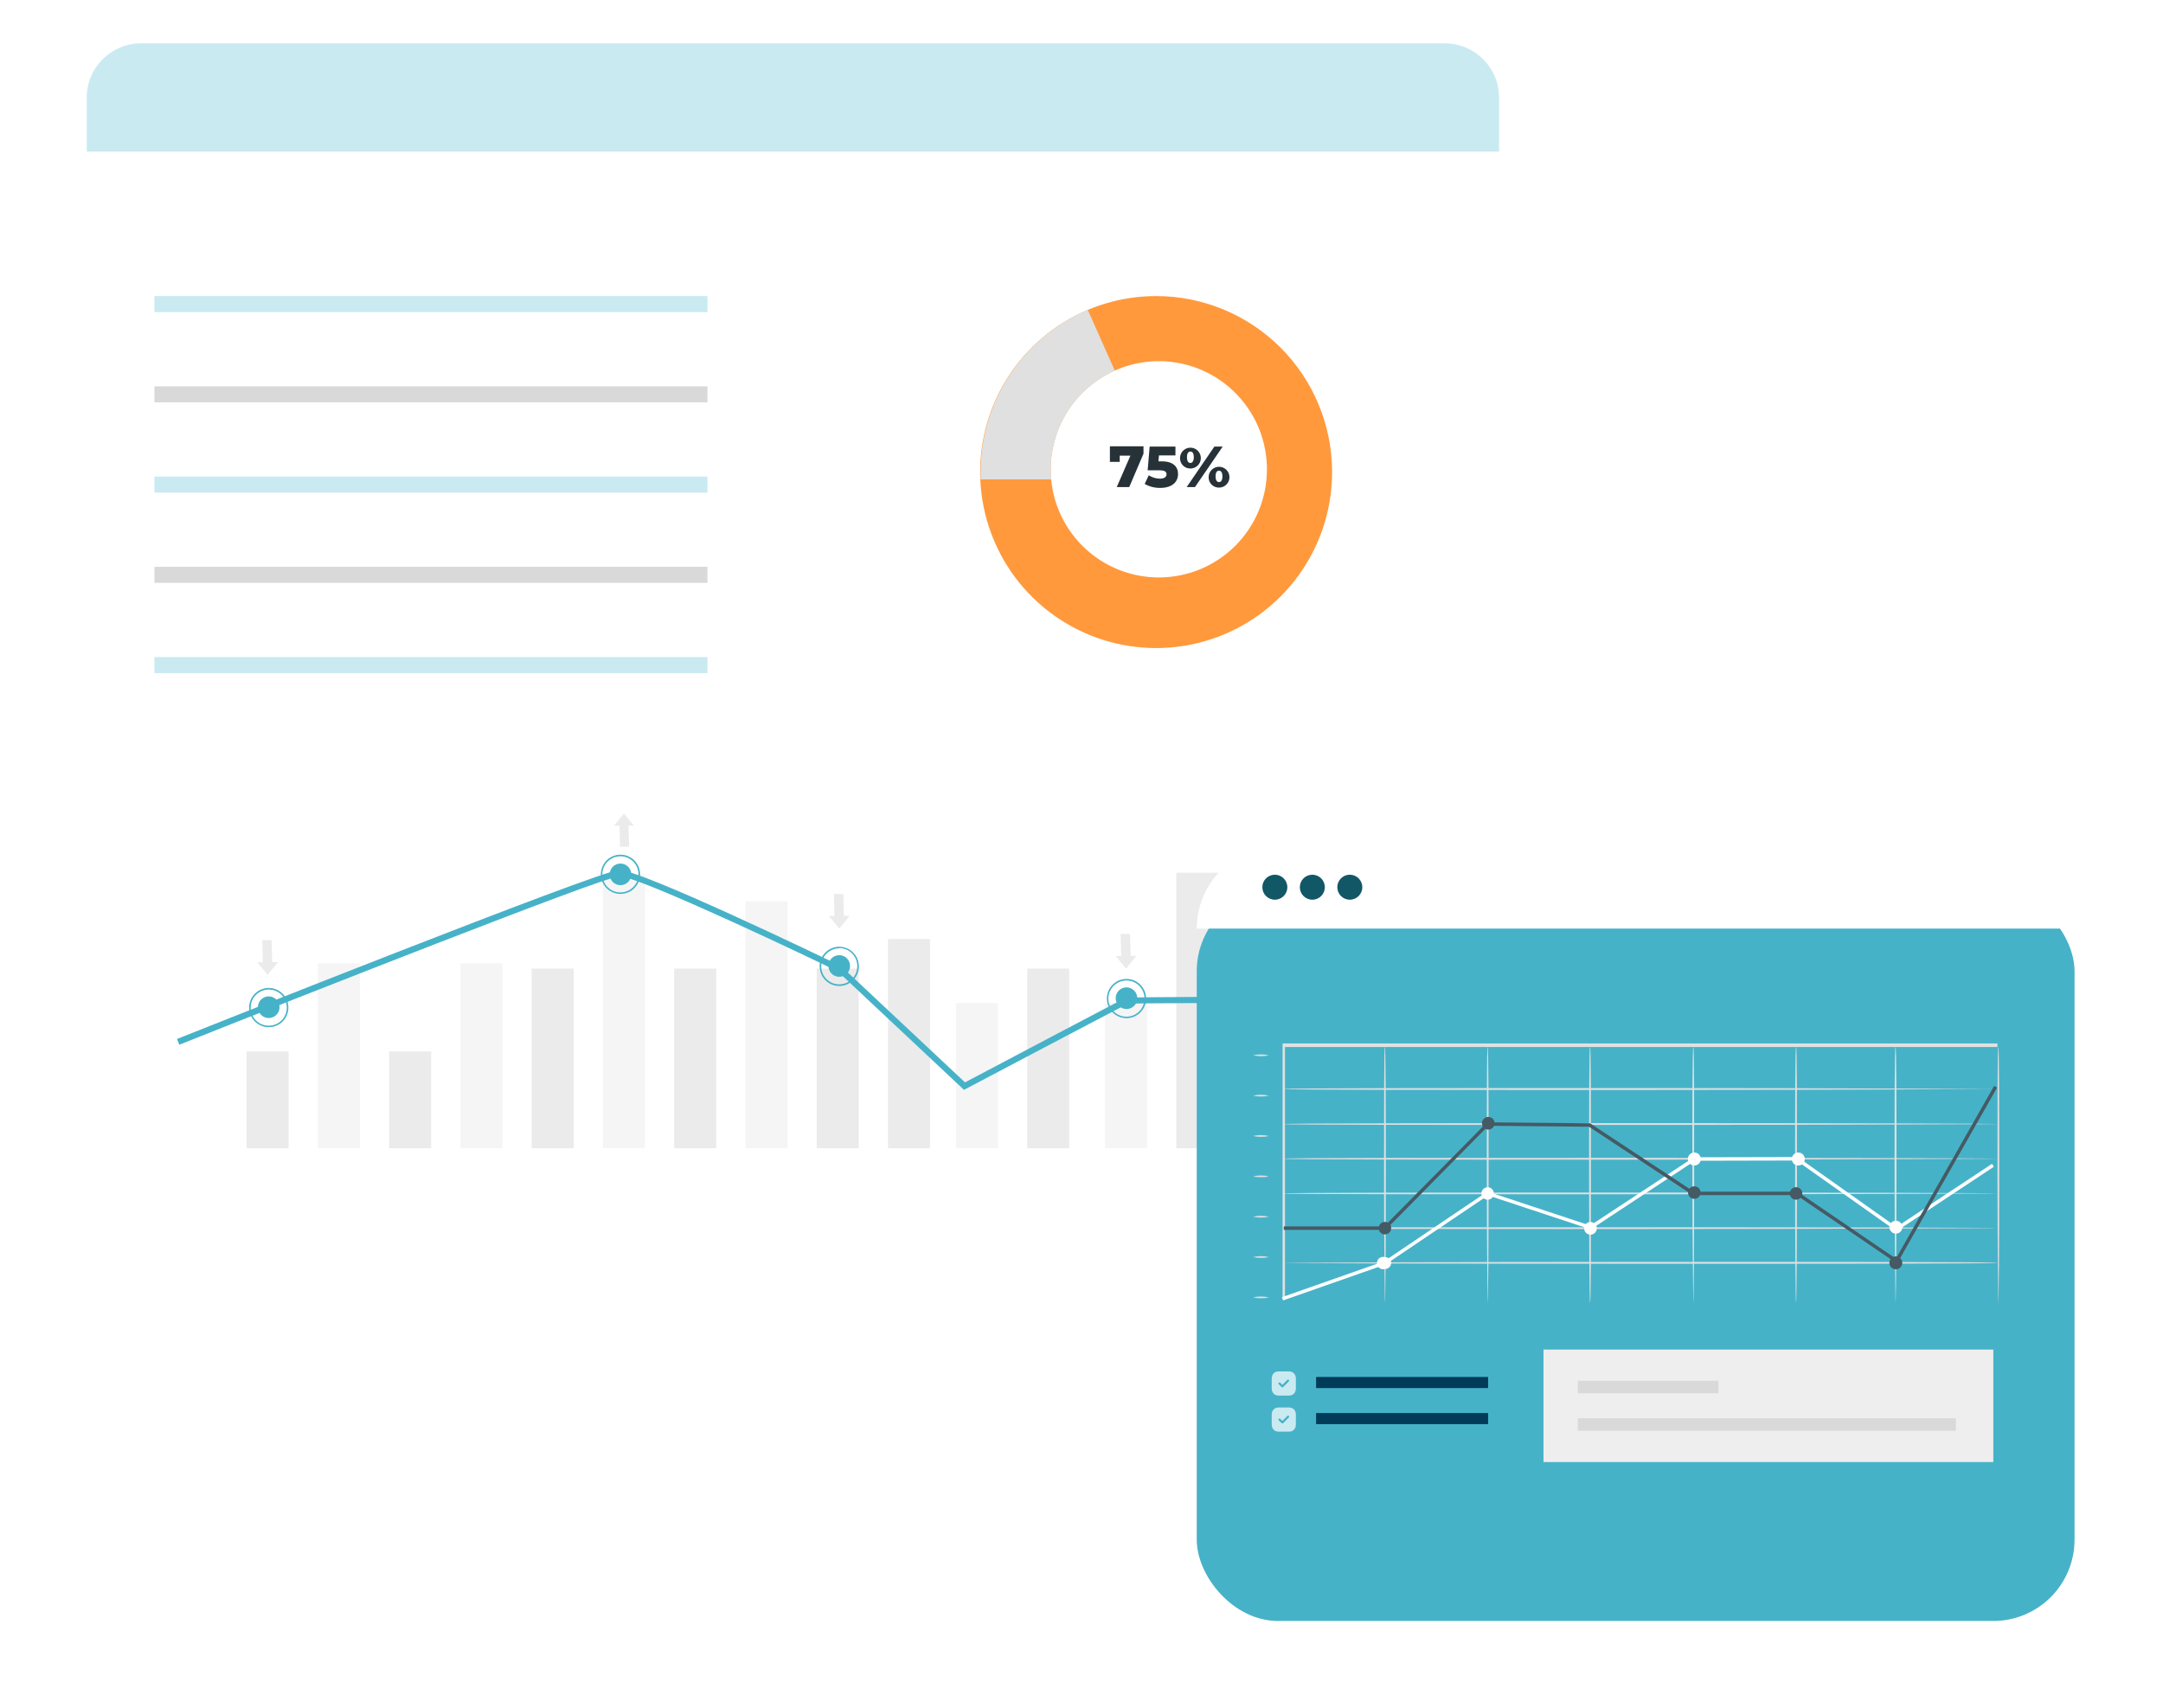 <svg width="399" height="315" viewBox="0 0 399 315" fill="none" xmlns="http://www.w3.org/2000/svg">
<g filter="url(#filter0_d_1633_14604)">
<rect x="16" y="8" width="260.221" height="218.076" rx="10" fill="white"/>
</g>
<path d="M16 18C16 12.477 20.477 8 26 8H266.526C272.049 8 276.526 12.477 276.526 18V27.977H16V18Z" fill="#C9EAF1"/>
<rect x="28.484" y="54.611" width="102.018" height="2.957" fill="#C9EAF1"/>
<rect x="28.484" y="71.259" width="102.018" height="2.957" fill="#D9D9D9"/>
<rect x="28.484" y="87.906" width="102.018" height="2.957" fill="#C9EAF1"/>
<rect x="28.484" y="104.553" width="102.018" height="2.957" fill="#D9D9D9"/>
<rect x="28.484" y="121.2" width="102.018" height="2.957" fill="#C9EAF1"/>
<path d="M213.28 54.612C206.859 54.61 200.581 56.511 195.24 60.077C189.9 63.643 185.737 68.713 183.278 74.645C180.82 80.577 180.176 87.105 181.428 93.404C182.68 99.702 185.772 105.487 190.313 110.028C194.853 114.569 200.639 117.661 206.937 118.913C213.235 120.165 219.763 119.521 225.695 117.062C231.628 114.604 236.697 110.441 240.263 105.1C243.829 99.76 245.731 93.482 245.728 87.06C245.725 78.456 242.305 70.204 236.22 64.12C230.136 58.036 221.885 54.616 213.28 54.612ZM213.774 106.513C209.828 106.515 205.97 105.348 202.689 103.158C199.407 100.968 196.848 97.854 195.336 94.209C193.825 90.565 193.428 86.554 194.196 82.684C194.964 78.814 196.862 75.259 199.651 72.468C202.44 69.677 205.994 67.776 209.864 67.005C213.733 66.234 217.744 66.629 221.39 68.138C225.035 69.647 228.151 72.204 230.343 75.484C232.536 78.764 233.706 82.621 233.706 86.567C233.708 89.184 233.194 91.777 232.194 94.196C231.194 96.615 229.727 98.813 227.878 100.665C226.028 102.517 223.832 103.987 221.414 104.99C218.996 105.994 216.405 106.511 213.787 106.513H213.774Z" fill="#FF993C"/>
<path d="M193.828 86.566C193.828 82.714 194.944 78.945 197.041 75.714C199.138 72.483 202.126 69.929 205.644 68.361L200.654 57.148C194.787 59.642 189.784 63.809 186.269 69.128C182.753 74.447 180.882 80.684 180.887 87.059C180.887 87.507 180.887 87.964 180.887 88.43H193.951C193.869 87.8 193.828 87.197 193.828 86.566Z" fill="#E0E0E0"/>
<path d="M210.937 82.318V83.689L208.304 89.844H206.001L208.524 84.046H206.55V85.197H204.74V82.318H210.937Z" fill="#263238"/>
<path d="M217.309 87.444C217.309 88.815 216.309 89.994 214.047 89.994C213.035 90.016 212.036 89.765 211.154 89.267L211.908 87.664C212.522 88.071 213.242 88.29 213.978 88.294C214.705 88.294 215.185 88.006 215.185 87.499C215.185 86.992 214.869 86.745 213.732 86.745H211.703L212.073 82.372H216.83V84.003H213.786L213.69 85.1H214.184C216.446 85.059 217.309 86.115 217.309 87.444Z" fill="#263238"/>
<path d="M217.68 84.346C217.709 83.974 217.846 83.618 218.075 83.323C218.304 83.027 218.613 82.805 218.966 82.683C219.319 82.561 219.7 82.545 220.062 82.636C220.424 82.727 220.752 82.922 221.005 83.197C221.258 83.472 221.425 83.814 221.486 84.183C221.547 84.551 221.5 84.93 221.349 85.271C221.198 85.613 220.951 85.903 220.638 86.107C220.325 86.31 219.959 86.418 219.585 86.416C219.319 86.421 219.055 86.37 218.811 86.266C218.566 86.161 218.346 86.006 218.166 85.81C217.986 85.615 217.85 85.383 217.766 85.13C217.682 84.878 217.653 84.611 217.68 84.346ZM224.013 82.372H225.548L220.435 89.843H218.9L224.013 82.372ZM220.216 84.346C220.216 83.592 219.955 83.291 219.585 83.291C219.215 83.291 218.955 83.592 218.955 84.346C218.955 85.1 219.243 85.402 219.585 85.402C219.928 85.402 220.216 85.059 220.216 84.346ZM222.958 87.869C222.987 87.497 223.124 87.141 223.353 86.846C223.581 86.55 223.891 86.328 224.244 86.206C224.597 86.084 224.978 86.068 225.34 86.159C225.702 86.25 226.03 86.445 226.283 86.72C226.536 86.995 226.703 87.338 226.764 87.706C226.825 88.075 226.778 88.453 226.627 88.794C226.476 89.136 226.229 89.427 225.916 89.63C225.602 89.833 225.237 89.941 224.863 89.939C224.597 89.945 224.333 89.893 224.088 89.789C223.844 89.684 223.624 89.529 223.444 89.333C223.264 89.138 223.127 88.906 223.043 88.654C222.96 88.401 222.93 88.134 222.958 87.869ZM225.494 87.869C225.494 87.115 225.219 86.814 224.863 86.814C224.507 86.814 224.232 87.115 224.232 87.869C224.232 88.623 224.507 88.925 224.863 88.925C225.219 88.925 225.494 88.637 225.494 87.869Z" fill="#263238"/>
<path d="M53.241 193.946H45.49V211.798H53.241V193.946Z" fill="#EBEBEB"/>
<path d="M79.532 193.946H71.781V211.798H79.532V193.946Z" fill="#EBEBEB"/>
<path d="M66.391 177.688H58.641V211.799H66.391V177.688Z" fill="#F5F5F5"/>
<path d="M92.682 177.688H84.932V211.799H92.682V177.688Z" fill="#F5F5F5"/>
<path d="M105.823 178.662H98.072V211.798H105.823V178.662Z" fill="#EBEBEB"/>
<path d="M132.114 178.662H124.363V211.798H132.114V178.662Z" fill="#EBEBEB"/>
<path d="M158.405 178.662H150.654V211.798H158.405V178.662Z" fill="#EBEBEB"/>
<path d="M118.973 161.28H111.223V211.81H118.973V161.28Z" fill="#F5F5F5"/>
<path d="M145.264 166.223H137.514V211.799H145.264V166.223Z" fill="#F5F5F5"/>
<path d="M197.237 178.662H189.486V211.798H197.237V178.662Z" fill="#EBEBEB"/>
<path d="M184.098 185.026H176.348V211.799H184.098V185.026Z" fill="#F5F5F5"/>
<path d="M224.733 160.982H216.982V211.798H224.733V160.982Z" fill="#EBEBEB"/>
<path d="M211.595 185.026H203.844V211.799H211.595V185.026Z" fill="#F5F5F5"/>
<path d="M237.895 185.026H230.145V211.799H237.895V185.026Z" fill="#F5F5F5"/>
<path d="M171.557 173.205H163.807V211.799H171.557V173.205Z" fill="#EBEBEB"/>
<path d="M114.456 163.277C115.558 163.277 116.451 162.384 116.451 161.282C116.451 160.18 115.558 159.287 114.456 159.287C113.354 159.287 112.461 160.18 112.461 161.282C112.461 162.384 113.354 163.277 114.456 163.277Z" fill="#46B2C8"/>
<path d="M114.455 164.893C113.738 164.893 113.037 164.68 112.441 164.281C111.845 163.883 111.381 163.316 111.107 162.653C110.833 161.991 110.762 161.262 110.902 160.559C111.043 159.855 111.389 159.21 111.897 158.704C112.405 158.197 113.052 157.853 113.755 157.715C114.459 157.576 115.188 157.65 115.85 157.926C116.511 158.202 117.077 158.668 117.473 159.265C117.87 159.862 118.081 160.564 118.078 161.281C118.075 162.24 117.692 163.159 117.013 163.836C116.334 164.513 115.414 164.893 114.455 164.893ZM114.455 157.945C113.795 157.942 113.149 158.136 112.598 158.501C112.048 158.867 111.619 159.387 111.364 159.996C111.11 160.606 111.042 161.277 111.17 161.925C111.297 162.573 111.614 163.169 112.08 163.636C112.547 164.104 113.141 164.423 113.789 164.553C114.436 164.682 115.108 164.617 115.718 164.365C116.328 164.113 116.85 163.685 117.217 163.136C117.584 162.587 117.78 161.941 117.78 161.281C117.78 160.398 117.43 159.551 116.807 158.926C116.184 158.3 115.338 157.948 114.455 157.945Z" fill="#46B2C8"/>
<path d="M116.052 156.191L115.949 152.27L116.923 152.292L115.1 150.057L113.266 152.304L114.275 152.315L114.378 156.191H116.052Z" fill="#EBEBEB"/>
<path d="M51.566 185.784C51.566 186.179 51.449 186.564 51.23 186.892C51.011 187.221 50.699 187.476 50.335 187.627C49.97 187.778 49.569 187.818 49.182 187.741C48.795 187.664 48.44 187.474 48.16 187.195C47.882 186.916 47.691 186.56 47.614 186.173C47.538 185.786 47.577 185.385 47.728 185.021C47.879 184.656 48.135 184.345 48.463 184.125C48.791 183.906 49.177 183.789 49.571 183.789C50.1 183.789 50.608 183.999 50.982 184.373C51.356 184.748 51.566 185.255 51.566 185.784Z" fill="#46B2C8"/>
<path d="M49.572 189.476C48.855 189.476 48.154 189.263 47.558 188.864C46.962 188.466 46.498 187.899 46.224 187.237C45.95 186.574 45.879 185.845 46.02 185.142C46.16 184.438 46.507 183.793 47.014 183.287C47.522 182.78 48.169 182.436 48.873 182.298C49.576 182.159 50.305 182.233 50.967 182.509C51.629 182.785 52.194 183.251 52.59 183.848C52.987 184.445 53.198 185.147 53.196 185.864C53.196 186.339 53.102 186.81 52.919 187.249C52.737 187.688 52.47 188.087 52.134 188.422C51.797 188.758 51.398 189.023 50.958 189.204C50.519 189.385 50.048 189.477 49.572 189.476ZM49.572 182.528C48.913 182.528 48.267 182.723 47.719 183.09C47.17 183.457 46.742 183.978 46.49 184.587C46.237 185.197 46.171 185.868 46.3 186.515C46.429 187.162 46.746 187.757 47.213 188.223C47.68 188.69 48.274 189.008 48.921 189.137C49.569 189.265 50.239 189.199 50.849 188.947C51.459 188.694 51.98 188.266 52.347 187.718C52.713 187.169 52.909 186.524 52.909 185.864C52.91 185.426 52.825 184.991 52.658 184.585C52.491 184.18 52.245 183.812 51.935 183.501C51.625 183.191 51.257 182.946 50.851 182.779C50.446 182.611 50.011 182.526 49.572 182.528Z" fill="#46B2C8"/>
<path d="M48.378 173.423L48.481 177.505L47.461 177.493L49.364 179.809L51.268 177.47L50.213 177.459L50.109 173.434L48.378 173.423Z" fill="#EBEBEB"/>
<path d="M153.829 164.893L153.933 168.974L152.912 168.963L154.815 171.279L156.719 168.94L155.664 168.929L155.561 164.904L153.829 164.893Z" fill="#EBEBEB"/>
<path d="M177.827 201.033L154.494 179.145C139.704 172.002 116.875 161.488 114.215 161.625C111.234 161.809 54.594 184.121 33.073 192.709L32.648 191.643C35.824 190.381 110.363 160.685 114.147 160.49H114.227C118.366 160.49 151.295 176.347 155.068 178.159L155.205 178.262L178.01 199.646C182.344 197.352 207.145 184.27 207.569 184.087C207.718 184.018 208.108 183.857 242.218 183.857V185.004C229.124 185.004 209.461 185.004 207.97 185.164C206.675 185.818 188.066 195.633 178.159 200.849L177.827 201.033Z" fill="#46B2C8"/>
<path d="M156.81 178.181C156.81 178.575 156.693 178.961 156.474 179.289C156.255 179.617 155.943 179.873 155.579 180.024C155.214 180.175 154.813 180.214 154.426 180.137C154.039 180.06 153.684 179.87 153.405 179.591C153.126 179.312 152.936 178.957 152.859 178.57C152.782 178.183 152.821 177.782 152.972 177.417C153.123 177.053 153.379 176.741 153.707 176.522C154.035 176.303 154.421 176.186 154.815 176.186C155.077 176.186 155.337 176.237 155.579 176.337C155.821 176.438 156.041 176.585 156.226 176.77C156.411 176.955 156.558 177.175 156.659 177.417C156.759 177.659 156.81 177.919 156.81 178.181Z" fill="#46B2C8"/>
<path d="M154.815 181.873C154.098 181.873 153.397 181.661 152.802 181.263C152.206 180.865 151.741 180.299 151.467 179.637C151.193 178.975 151.121 178.246 151.261 177.543C151.401 176.84 151.746 176.195 152.253 175.688C152.759 175.181 153.405 174.836 154.108 174.697C154.811 174.557 155.539 174.629 156.201 174.903C156.863 175.177 157.429 175.641 157.827 176.237C158.225 176.833 158.438 177.534 158.438 178.25C158.435 179.21 158.052 180.13 157.373 180.809C156.694 181.488 155.775 181.87 154.815 181.873ZM154.815 174.925C154.157 174.925 153.514 175.12 152.967 175.485C152.42 175.851 151.994 176.37 151.743 176.978C151.491 177.585 151.425 178.254 151.553 178.899C151.682 179.544 151.998 180.136 152.463 180.601C152.928 181.066 153.521 181.383 154.166 181.511C154.811 181.64 155.479 181.574 156.087 181.322C156.695 181.07 157.214 180.644 157.579 180.097C157.945 179.551 158.14 178.908 158.14 178.25C158.146 177.81 158.064 177.372 157.9 176.964C157.735 176.555 157.491 176.183 157.182 175.869C156.873 175.556 156.504 175.307 156.098 175.137C155.691 174.967 155.255 174.879 154.815 174.879V174.925Z" fill="#46B2C8"/>
<path d="M209.795 184.122C209.795 184.517 209.678 184.902 209.459 185.23C209.239 185.558 208.928 185.814 208.563 185.965C208.199 186.116 207.798 186.156 207.411 186.079C207.024 186.002 206.668 185.812 206.389 185.533C206.11 185.254 205.92 184.898 205.843 184.511C205.766 184.124 205.806 183.723 205.957 183.359C206.108 182.994 206.363 182.682 206.691 182.463C207.019 182.244 207.405 182.127 207.8 182.127C208.062 182.127 208.321 182.179 208.563 182.279C208.805 182.379 209.025 182.526 209.21 182.711C209.396 182.897 209.543 183.116 209.643 183.359C209.743 183.601 209.795 183.86 209.795 184.122Z" fill="#46B2C8"/>
<path d="M207.799 187.813C207.082 187.813 206.382 187.6 205.786 187.202C205.19 186.804 204.726 186.238 204.452 185.576C204.177 184.914 204.106 184.186 204.245 183.483C204.385 182.78 204.73 182.134 205.237 181.628C205.744 181.121 206.389 180.776 207.092 180.636C207.795 180.496 208.523 180.568 209.185 180.842C209.848 181.116 210.413 181.581 210.811 182.177C211.21 182.772 211.422 183.473 211.422 184.19C211.419 185.15 211.036 186.069 210.358 186.748C209.679 187.427 208.759 187.81 207.799 187.813ZM207.799 180.865C207.138 180.862 206.491 181.056 205.941 181.422C205.391 181.788 204.961 182.309 204.707 182.919C204.453 183.529 204.386 184.201 204.515 184.849C204.643 185.497 204.961 186.093 205.428 186.56C205.896 187.028 206.491 187.346 207.139 187.474C207.788 187.602 208.459 187.535 209.07 187.281C209.68 187.027 210.201 186.598 210.566 186.048C210.932 185.497 211.126 184.85 211.124 184.19C211.124 183.308 210.774 182.462 210.15 181.838C209.527 181.215 208.681 180.865 207.799 180.865Z" fill="#46B2C8"/>
<path d="M206.72 172.275L206.835 176.357L205.814 176.334L207.718 178.662L209.621 176.311H208.566L208.452 172.287L206.72 172.275Z" fill="#EBEBEB"/>
<g filter="url(#filter1_d_1633_14604)">
<rect x="220.758" y="156.158" width="161.925" height="134.841" rx="15" fill="#46B2C8"/>
</g>
<path d="M220.758 171.281C220.758 162.996 227.474 156.158 235.758 156.158H367.682C375.967 156.158 382.682 162.996 382.682 171.281H220.758Z" fill="white"/>
<circle cx="235.164" cy="163.65" r="2.305" fill="#115766"/>
<circle cx="242.08" cy="163.65" r="2.305" fill="#115766"/>
<circle cx="248.994" cy="163.65" r="2.305" fill="#115766"/>
<path d="M368.467 193.123H358.448H330.792H236.812L237.032 192.968C237.032 200.345 237.032 208.008 237.032 215.847C237.032 223.686 237.032 231.811 237.032 239.43L236.812 239.254H236.592V239.099C236.592 231.481 236.592 223.686 236.592 215.516C236.592 207.347 236.592 200.103 236.592 192.638V192.462H236.812H330.792H358.448H368.467V193.123Z" fill="#E0E0E0"/>
<path d="M368.466 200.874C368.466 200.874 338.982 201.051 302.627 201.051C266.273 201.051 236.811 201.051 236.811 200.874C236.811 200.698 266.273 200.698 302.627 200.698C338.982 200.698 368.466 200.874 368.466 200.874Z" fill="#E0E0E0"/>
<path d="M368.466 207.347C368.466 207.347 338.982 207.501 302.627 207.501C266.273 207.501 236.811 207.501 236.811 207.347C236.811 207.193 266.273 207.171 302.627 207.171C338.982 207.171 368.466 207.237 368.466 207.347Z" fill="#E0E0E0"/>
<path d="M368.466 213.733C368.466 213.733 338.982 213.909 302.627 213.909C266.273 213.909 236.811 213.909 236.811 213.733C236.811 213.557 266.273 213.579 302.627 213.579C338.982 213.579 368.466 213.645 368.466 213.733Z" fill="#E0E0E0"/>
<path d="M368.466 220.142C368.466 220.142 338.982 220.296 302.627 220.296C266.273 220.296 236.811 220.296 236.811 220.142C236.811 219.988 266.273 219.966 302.627 219.966C338.982 219.966 368.466 220.054 368.466 220.142Z" fill="#E0E0E0"/>
<path d="M368.466 226.527C368.466 226.527 338.982 226.703 302.627 226.703C266.273 226.703 236.811 226.703 236.811 226.527C236.811 226.351 266.273 226.373 302.627 226.373C338.982 226.373 368.466 226.439 368.466 226.527Z" fill="#E0E0E0"/>
<path d="M236.811 232.936C236.811 232.936 266.273 232.76 302.627 232.76C338.982 232.76 368.466 232.76 368.466 232.936C368.466 233.112 338.982 233.112 302.627 233.112C266.273 233.112 236.811 233.024 236.811 232.936Z" fill="#E0E0E0"/>
<path d="M255.463 240.29C255.463 240.29 255.309 229.721 255.309 216.707C255.309 203.693 255.309 193.124 255.463 193.124C255.617 193.124 255.639 203.671 255.639 216.707C255.639 229.743 255.573 240.29 255.463 240.29Z" fill="#E0E0E0"/>
<path d="M274.42 240.29C274.42 240.29 274.266 229.721 274.266 216.707C274.266 203.693 274.266 193.124 274.42 193.124C274.574 193.124 274.596 203.671 274.596 216.707C274.596 229.743 274.53 240.29 274.42 240.29Z" fill="#E0E0E0"/>
<path d="M293.313 240.29C293.203 240.29 293.137 229.721 293.137 216.707C293.137 203.693 293.137 193.124 293.313 193.124C293.489 193.124 293.467 203.671 293.467 216.707C293.467 229.743 293.489 240.29 293.313 240.29Z" fill="#E0E0E0"/>
<path d="M312.36 240.29C312.36 240.29 312.184 229.721 312.184 216.707C312.184 203.693 312.184 193.124 312.36 193.124C312.536 193.124 312.514 203.671 312.514 216.707C312.514 229.743 312.448 240.29 312.36 240.29Z" fill="#E0E0E0"/>
<path d="M331.317 240.29C331.207 240.29 331.141 229.721 331.141 216.707C331.141 203.693 331.141 193.124 331.317 193.124C331.493 193.124 331.471 203.671 331.471 216.707C331.471 229.743 331.405 240.29 331.317 240.29Z" fill="#E0E0E0"/>
<path d="M349.661 240.29C349.661 240.29 349.484 229.721 349.484 216.707C349.484 203.693 349.484 193.124 349.661 193.124C349.837 193.124 349.837 203.671 349.837 216.707C349.837 229.743 349.749 240.29 349.661 240.29Z" fill="#E0E0E0"/>
<path d="M368.619 240.29C368.619 240.29 368.465 229.721 368.465 216.707C368.465 203.693 368.465 193.124 368.619 193.124C368.773 193.124 368.795 203.671 368.795 216.707C368.795 229.743 368.707 240.29 368.619 240.29Z" fill="#E0E0E0"/>
<path d="M256.628 232.936C256.629 233.088 256.598 233.239 256.539 233.379C256.48 233.52 256.394 233.647 256.285 233.753C256.177 233.86 256.048 233.944 255.906 234C255.765 234.056 255.614 234.084 255.461 234.081C255.291 234.13 255.112 234.138 254.937 234.106C254.763 234.073 254.599 234.001 254.457 233.894C254.316 233.787 254.201 233.649 254.122 233.491C254.043 233.332 254.002 233.157 254.002 232.98C254.002 232.803 254.043 232.628 254.122 232.469C254.201 232.311 254.316 232.173 254.457 232.066C254.599 231.959 254.763 231.887 254.937 231.854C255.112 231.822 255.291 231.83 255.461 231.879C255.754 231.872 256.038 231.978 256.255 232.175C256.473 232.372 256.606 232.644 256.628 232.936Z" fill="white"/>
<path d="M274.422 221.287C275.055 221.287 275.567 220.774 275.567 220.142C275.567 219.51 275.055 218.997 274.422 218.997C273.79 218.997 273.277 219.51 273.277 220.142C273.277 220.774 273.79 221.287 274.422 221.287Z" fill="white"/>
<path d="M294.546 226.416C294.569 226.582 294.556 226.75 294.508 226.909C294.461 227.069 294.379 227.217 294.27 227.343C294.16 227.469 294.025 227.569 293.873 227.638C293.721 227.708 293.556 227.743 293.39 227.743C293.223 227.743 293.058 227.708 292.906 227.638C292.754 227.569 292.619 227.469 292.51 227.343C292.4 227.217 292.319 227.069 292.271 226.909C292.224 226.75 292.211 226.582 292.234 226.416C292.272 226.137 292.411 225.881 292.623 225.696C292.836 225.511 293.108 225.409 293.39 225.409C293.672 225.409 293.944 225.511 294.156 225.696C294.369 225.881 294.507 226.137 294.546 226.416Z" fill="white"/>
<path d="M313.394 212.94C313.619 213.165 313.745 213.47 313.745 213.788C313.745 214.106 313.619 214.411 313.394 214.636C313.169 214.86 312.865 214.987 312.547 214.987C312.229 214.987 311.924 214.86 311.699 214.636C311.474 214.411 311.348 214.106 311.348 213.788C311.348 213.47 311.474 213.165 311.699 212.94C311.924 212.715 312.229 212.589 312.547 212.589C312.865 212.589 313.169 212.715 313.394 212.94Z" fill="white"/>
<path d="M332.574 212.94C332.799 213.165 332.925 213.47 332.925 213.788C332.925 214.106 332.799 214.411 332.574 214.636C332.349 214.86 332.044 214.987 331.726 214.987C331.408 214.987 331.103 214.86 330.879 214.636C330.654 214.411 330.527 214.106 330.527 213.788C330.527 213.47 330.654 213.165 330.879 212.94C331.103 212.715 331.408 212.589 331.726 212.589C332.044 212.589 332.349 212.715 332.574 212.94Z" fill="white"/>
<path d="M350.563 225.512C350.788 225.734 350.915 226.036 350.917 226.352C350.919 226.668 350.796 226.972 350.574 227.197C350.352 227.422 350.05 227.549 349.734 227.551C349.418 227.553 349.114 227.43 348.89 227.208C348.665 226.986 348.537 226.684 348.535 226.368C348.533 226.052 348.657 225.748 348.878 225.523C349.1 225.299 349.403 225.171 349.718 225.169C350.034 225.167 350.338 225.29 350.563 225.512Z" fill="white"/>
<path d="M275.696 207.348C275.657 207.628 275.519 207.883 275.307 208.068C275.094 208.254 274.822 208.356 274.54 208.356C274.258 208.356 273.986 208.254 273.773 208.068C273.561 207.883 273.423 207.628 273.384 207.348C273.361 207.183 273.374 207.015 273.422 206.855C273.469 206.695 273.551 206.548 273.66 206.422C273.77 206.296 273.905 206.195 274.057 206.126C274.208 206.057 274.373 206.021 274.54 206.021C274.707 206.021 274.872 206.057 275.023 206.126C275.175 206.195 275.31 206.296 275.42 206.422C275.53 206.548 275.611 206.695 275.659 206.855C275.706 207.015 275.719 207.183 275.696 207.348Z" fill="#455A64"/>
<path d="M256.629 226.528C256.629 226.838 256.506 227.134 256.287 227.353C256.068 227.572 255.771 227.695 255.462 227.695C255.309 227.695 255.159 227.665 255.018 227.606C254.878 227.547 254.751 227.461 254.644 227.352C254.537 227.243 254.454 227.114 254.397 226.973C254.341 226.832 254.314 226.68 254.317 226.528C254.317 226.378 254.346 226.229 254.404 226.09C254.461 225.951 254.546 225.825 254.652 225.718C254.758 225.612 254.884 225.528 255.023 225.47C255.162 225.413 255.311 225.383 255.462 225.383C255.614 225.38 255.765 225.408 255.907 225.464C256.048 225.52 256.177 225.604 256.286 225.71C256.394 225.817 256.48 225.944 256.539 226.085C256.598 226.225 256.629 226.376 256.629 226.528Z" fill="#455A64"/>
<path d="M350.564 232.099C350.786 232.323 350.91 232.627 350.908 232.943C350.906 233.259 350.778 233.561 350.553 233.783C350.328 234.005 350.025 234.128 349.709 234.126C349.393 234.124 349.091 233.997 348.869 233.772C348.647 233.547 348.523 233.243 348.525 232.927C348.527 232.612 348.655 232.309 348.88 232.088C349.105 231.866 349.408 231.742 349.724 231.744C350.04 231.746 350.342 231.874 350.564 232.099Z" fill="#455A64"/>
<path d="M332.464 220.144C332.464 220.447 332.344 220.739 332.129 220.953C331.914 221.168 331.623 221.289 331.319 221.289C331.167 221.292 331.016 221.264 330.874 221.208C330.733 221.152 330.604 221.068 330.495 220.961C330.387 220.855 330.3 220.727 330.242 220.587C330.183 220.447 330.152 220.296 330.152 220.144C330.152 219.834 330.275 219.537 330.494 219.318C330.713 219.1 331.01 218.977 331.319 218.977C331.472 218.977 331.622 219.007 331.763 219.066C331.903 219.125 332.03 219.211 332.137 219.32C332.244 219.428 332.327 219.557 332.384 219.699C332.44 219.84 332.467 219.991 332.464 220.144Z" fill="#455A64"/>
<path d="M313.703 219.967C313.703 220.276 313.58 220.573 313.361 220.792C313.142 221.011 312.845 221.134 312.536 221.134C312.384 221.134 312.233 221.103 312.093 221.044C311.952 220.985 311.825 220.899 311.718 220.79C311.612 220.682 311.528 220.553 311.472 220.411C311.415 220.27 311.388 220.119 311.391 219.967C311.391 219.663 311.511 219.372 311.726 219.157C311.941 218.942 312.232 218.822 312.536 218.822C312.688 218.819 312.839 218.846 312.981 218.902C313.122 218.959 313.251 219.042 313.36 219.149C313.468 219.256 313.555 219.383 313.614 219.523C313.673 219.664 313.703 219.814 313.703 219.967Z" fill="#455A64"/>
<path d="M234.08 239.321C233.107 239.527 232.102 239.527 231.129 239.321C232.098 239.087 233.11 239.087 234.08 239.321Z" fill="#E0E0E0"/>
<path d="M234.08 231.878C233.107 232.084 232.102 232.084 231.129 231.878C232.098 231.644 233.11 231.644 234.08 231.878Z" fill="#E0E0E0"/>
<path d="M234.08 224.438C233.107 224.643 232.102 224.643 231.129 224.438C232.098 224.203 233.11 224.203 234.08 224.438Z" fill="#E0E0E0"/>
<path d="M234.08 216.993C233.107 217.199 232.102 217.199 231.129 216.993C232.098 216.759 233.11 216.759 234.08 216.993Z" fill="#E0E0E0"/>
<path d="M234.08 209.548C233.107 209.754 232.102 209.754 231.129 209.548C232.098 209.313 233.11 209.313 234.08 209.548Z" fill="#E0E0E0"/>
<path d="M234.08 202.108C233.107 202.313 232.102 202.313 231.129 202.108C232.098 201.873 233.11 201.873 234.08 202.108Z" fill="#E0E0E0"/>
<path d="M234.08 194.663C233.107 194.869 232.102 194.869 231.129 194.663C232.098 194.429 233.11 194.429 234.08 194.663Z" fill="#E0E0E0"/>
<path d="M236.679 239.869L236.48 239.275L255.329 232.647L274.376 219.787L293.335 226.063L312.448 213.468L331.583 213.424L331.671 213.468L349.837 226.327L367.453 214.679L367.805 215.207L349.837 227.098L349.639 226.966L331.385 214.062L312.646 214.106L293.445 226.768L274.486 220.492L255.571 233.241L236.679 239.869Z" fill="white"/>
<path d="M349.947 233.067L331.385 220.45H312.25L293.115 207.832L274.552 207.656L255.593 226.857H236.811V226.219H255.329L274.31 207.018L293.313 207.194L312.448 219.811H331.583L349.727 232.164L367.849 200.302L368.4 200.61L349.947 233.067Z" fill="#455A64"/>
<rect x="242.775" y="253.99" width="31.732" height="2.047" fill="#023A59"/>
<rect x="242.775" y="260.643" width="31.732" height="2.047" fill="#023A59"/>
<path d="M237.784 252.966C238.539 252.966 239.044 253.496 239.044 254.284V256.104C239.044 256.89 238.539 257.42 237.784 257.42H235.853C235.098 257.42 234.59 256.89 234.59 256.104V254.284C234.59 253.496 235.098 252.966 235.853 252.966H237.784ZM237.748 254.525C237.672 254.449 237.547 254.449 237.472 254.525L236.552 255.445L236.162 255.055C236.086 254.979 235.962 254.979 235.886 255.055C235.81 255.131 235.81 255.253 235.886 255.331L236.416 255.859C236.454 255.897 236.503 255.915 236.552 255.915C236.603 255.915 236.652 255.897 236.69 255.859L237.748 254.801C237.824 254.725 237.824 254.603 237.748 254.525Z" fill="#C9EAF1"/>
<path d="M237.784 259.619C238.539 259.619 239.044 260.149 239.044 260.938V262.757C239.044 263.543 238.539 264.073 237.784 264.073H235.853C235.098 264.073 234.59 263.543 234.59 262.757V260.938C234.59 260.149 235.098 259.619 235.853 259.619H237.784ZM237.748 261.178C237.672 261.102 237.547 261.102 237.472 261.178L236.552 262.098L236.162 261.708C236.086 261.632 235.962 261.632 235.886 261.708C235.81 261.784 235.81 261.906 235.886 261.984L236.416 262.512C236.454 262.55 236.503 262.568 236.552 262.568C236.603 262.568 236.652 262.55 236.69 262.512L237.748 261.454C237.824 261.379 237.824 261.256 237.748 261.178Z" fill="#C9EAF1"/>
<rect x="284.721" y="248.934" width="82.979" height="20.745" fill="#EEEEEE"/>
<rect x="291.059" y="254.696" width="25.931" height="2.305" fill="#D9D9D9"/>
<rect x="291.059" y="261.611" width="69.726" height="2.305" fill="#D9D9D9"/>
<defs>
<filter id="filter0_d_1633_14604" x="0" y="0" width="292.221" height="250.076" filterUnits="userSpaceOnUse" color-interpolation-filters="sRGB">
<feFlood flood-opacity="0" result="BackgroundImageFix"/>
<feColorMatrix in="SourceAlpha" type="matrix" values="0 0 0 0 0 0 0 0 0 0 0 0 0 0 0 0 0 0 127 0" result="hardAlpha"/>
<feOffset dy="8"/>
<feGaussianBlur stdDeviation="8"/>
<feComposite in2="hardAlpha" operator="out"/>
<feColorMatrix type="matrix" values="0 0 0 0 0 0 0 0 0 0 0 0 0 0 0 0 0 0 0.08 0"/>
<feBlend mode="normal" in2="BackgroundImageFix" result="effect1_dropShadow_1633_14604"/>
<feBlend mode="normal" in="SourceGraphic" in2="effect1_dropShadow_1633_14604" result="shape"/>
</filter>
<filter id="filter1_d_1633_14604" x="204.758" y="148.158" width="193.924" height="166.841" filterUnits="userSpaceOnUse" color-interpolation-filters="sRGB">
<feFlood flood-opacity="0" result="BackgroundImageFix"/>
<feColorMatrix in="SourceAlpha" type="matrix" values="0 0 0 0 0 0 0 0 0 0 0 0 0 0 0 0 0 0 127 0" result="hardAlpha"/>
<feOffset dy="8"/>
<feGaussianBlur stdDeviation="8"/>
<feComposite in2="hardAlpha" operator="out"/>
<feColorMatrix type="matrix" values="0 0 0 0 0 0 0 0 0 0 0 0 0 0 0 0 0 0 0.08 0"/>
<feBlend mode="normal" in2="BackgroundImageFix" result="effect1_dropShadow_1633_14604"/>
<feBlend mode="normal" in="SourceGraphic" in2="effect1_dropShadow_1633_14604" result="shape"/>
</filter>
</defs>
</svg>
